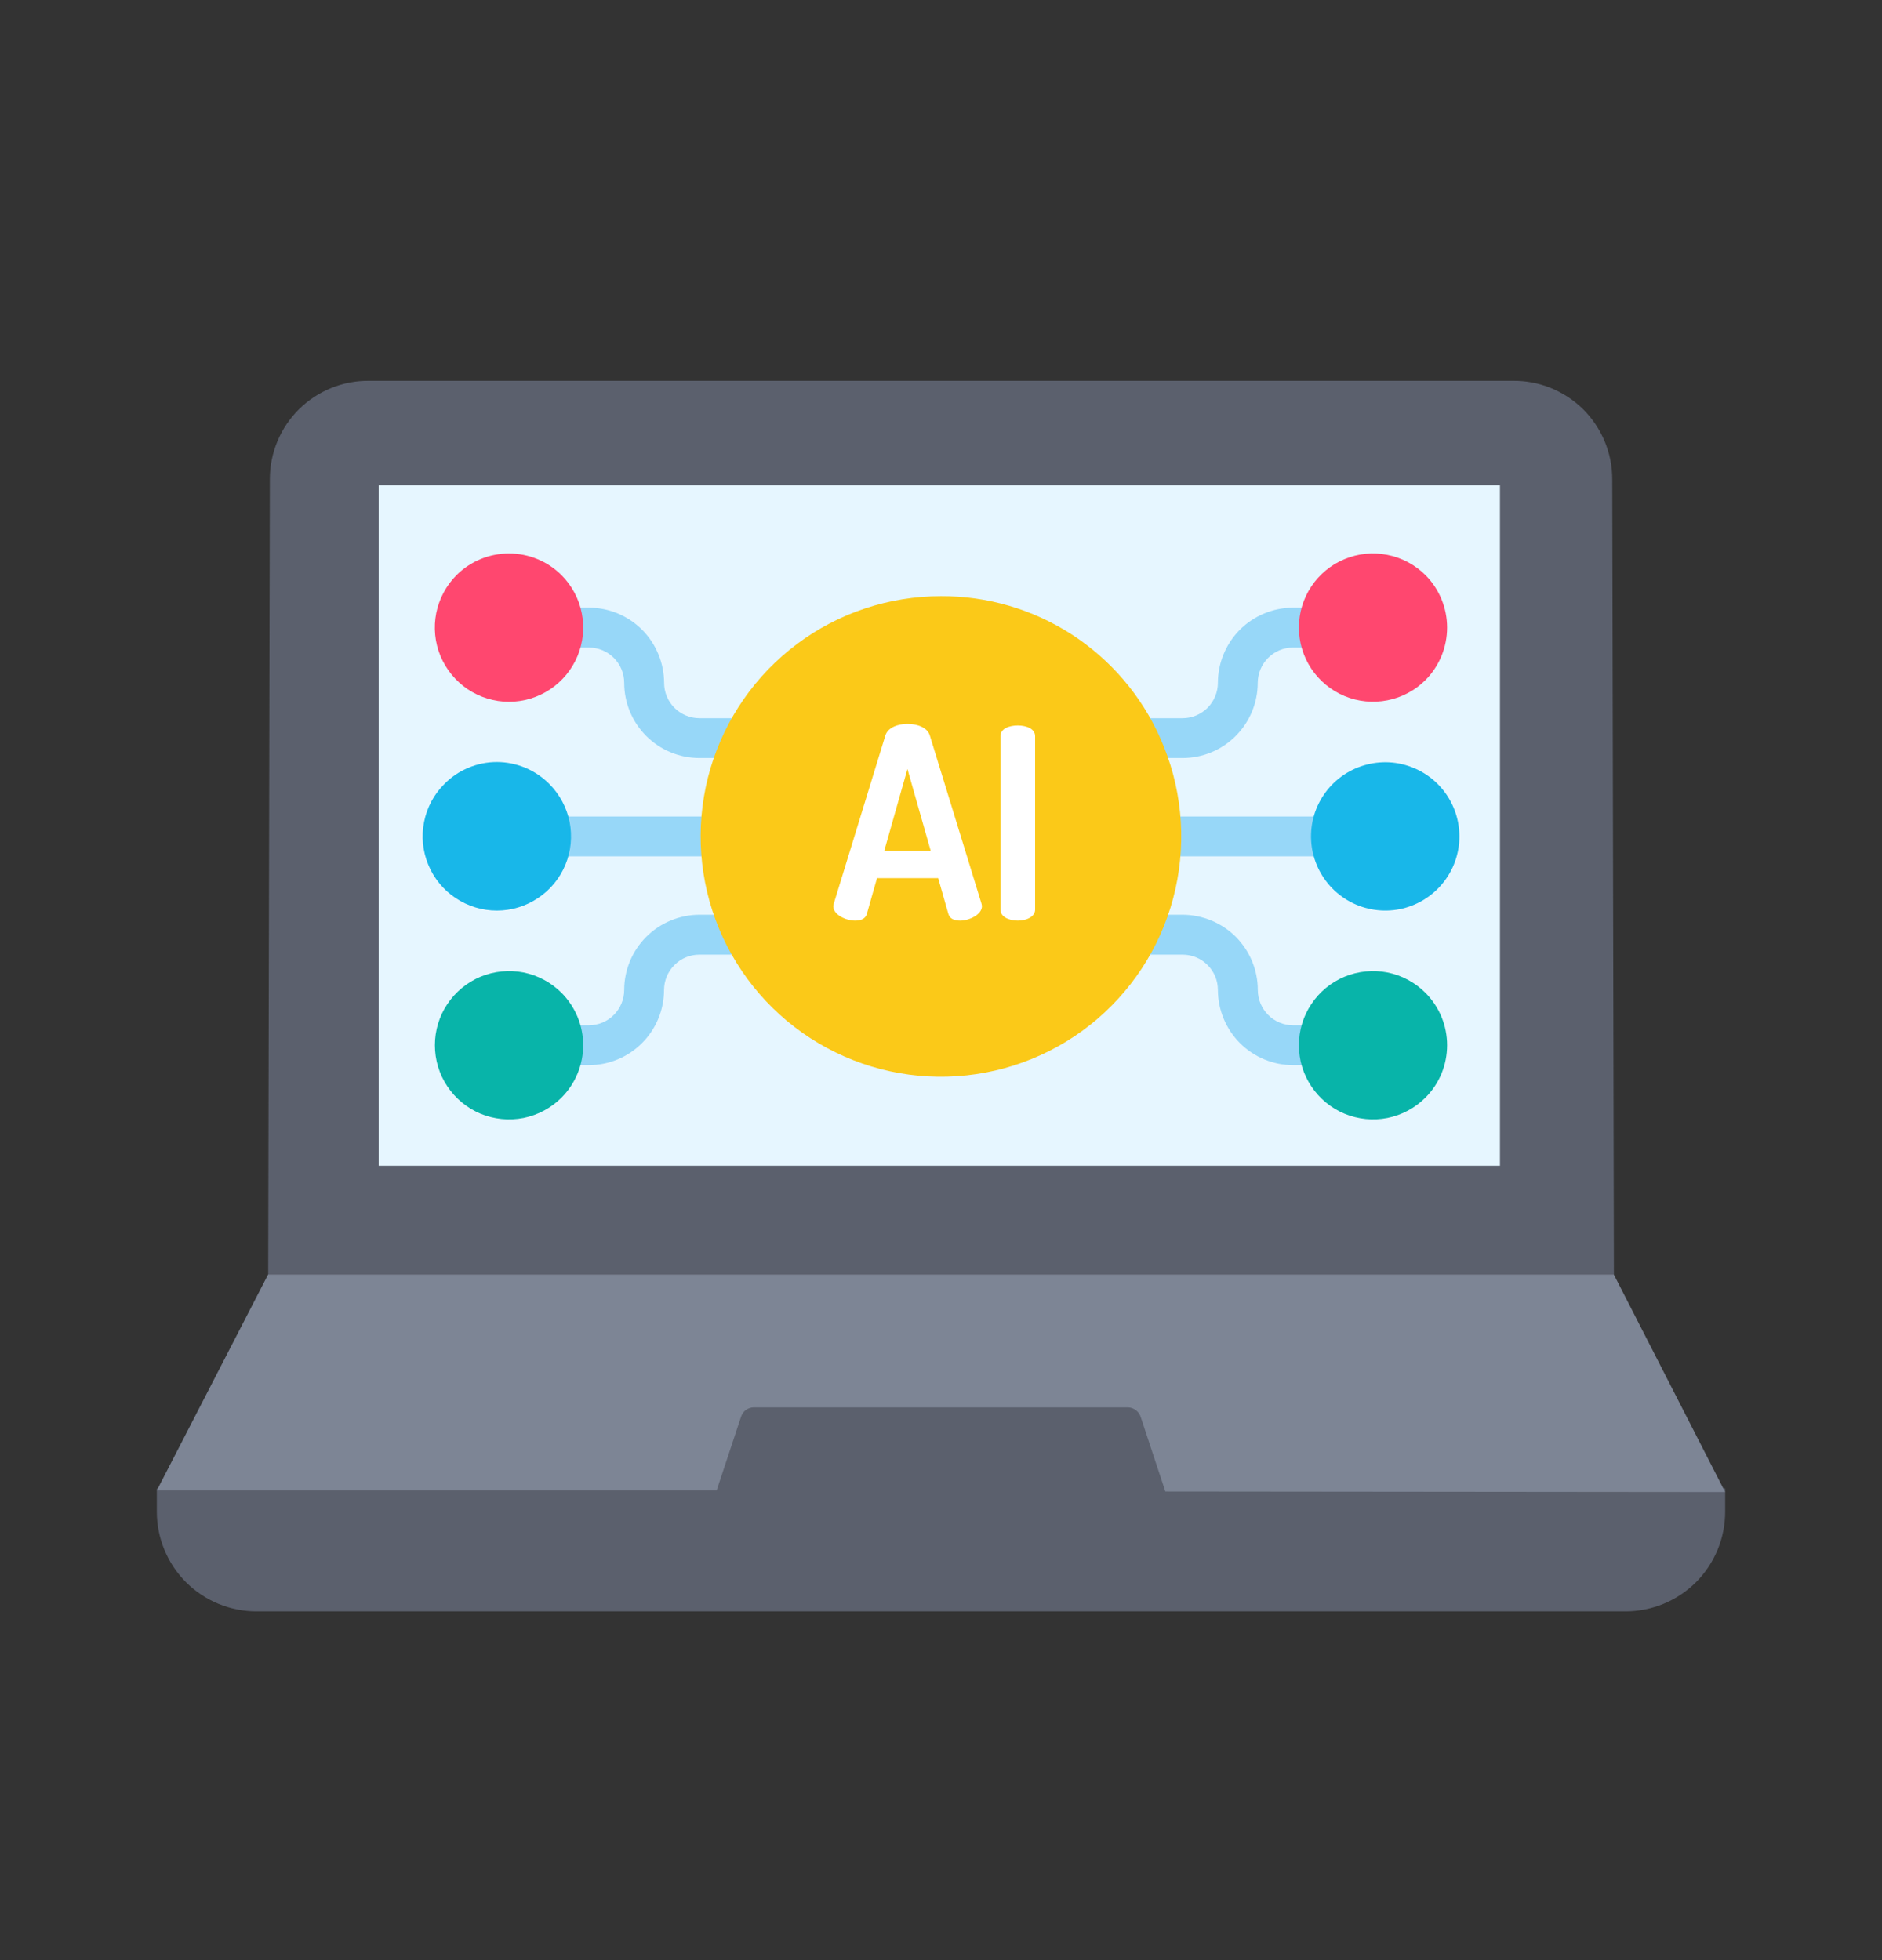 <svg width="24" height="25" viewBox="0 0 24 25" fill="none" xmlns="http://www.w3.org/2000/svg">
<rect x="0" y="0" width="24" height="25" fill="#333333" stroke="none"/>
<path d="M22 18.984V19.281C22 19.618 21.866 19.941 21.628 20.18C21.389 20.418 21.066 20.552 20.729 20.552H3.271C2.934 20.552 2.611 20.418 2.372 20.18C2.134 19.941 2 19.618 2 19.281V18.985H9.139L9.451 18.043C9.463 18.009 9.484 17.979 9.513 17.959C9.542 17.938 9.577 17.927 9.612 17.927H14.388C14.423 17.927 14.458 17.938 14.487 17.959C14.516 17.979 14.537 18.009 14.548 18.043L14.861 18.985L22 18.984Z" fill="#5B606D"/>
<path d="M19.292 4.857H4.709C4.543 4.855 4.378 4.886 4.225 4.948C4.071 5.011 3.931 5.103 3.813 5.219C3.695 5.336 3.602 5.475 3.538 5.628C3.474 5.781 3.441 5.945 3.441 6.111L3.42 16.255H20.581L20.56 6.111C20.56 5.945 20.527 5.781 20.463 5.628C20.399 5.475 20.306 5.336 20.188 5.219C20.07 5.103 19.93 5.011 19.776 4.948C19.622 4.886 19.458 4.855 19.292 4.857Z" fill="#5B606D"/>
<path d="M19.128 6.188V14.868H4.829V6.188H19.128Z" fill="#E6F6FF"/>
<path d="M20.58 16.255H3.419L2 19.009H9.139L9.451 18.067C9.463 18.033 9.484 18.003 9.513 17.982C9.542 17.962 9.577 17.95 9.612 17.95H14.388C14.424 17.952 14.459 17.965 14.488 17.988C14.517 18.01 14.538 18.041 14.548 18.076L14.861 19.023L22 19.03L20.58 16.255Z" fill="#7D8595"/>
<path d="M16.974 10.414H14.855V10.922H16.974V10.414Z" fill="#97D7F8"/>
<path d="M16.818 13.585H16.49C16.236 13.585 15.992 13.484 15.812 13.304C15.633 13.124 15.532 12.881 15.531 12.626C15.531 12.507 15.484 12.392 15.399 12.308C15.315 12.223 15.2 12.176 15.081 12.176H14.657V11.667H15.081C15.335 11.668 15.579 11.769 15.759 11.948C15.938 12.128 16.04 12.372 16.04 12.626C16.04 12.746 16.088 12.86 16.172 12.945C16.256 13.029 16.371 13.077 16.491 13.077H16.818V13.585Z" fill="#97D7F8"/>
<path d="M15.081 9.668H14.606V9.16H15.081C15.2 9.16 15.315 9.112 15.399 9.028C15.483 8.943 15.531 8.829 15.531 8.709C15.531 8.455 15.633 8.211 15.812 8.031C15.992 7.852 16.236 7.751 16.49 7.75H16.818V8.259H16.49C16.37 8.259 16.256 8.306 16.172 8.391C16.087 8.475 16.04 8.59 16.039 8.709C16.039 8.963 15.938 9.207 15.758 9.387C15.579 9.567 15.335 9.668 15.081 9.668Z" fill="#97D7F8"/>
<path d="M9.144 10.414H7.026V10.922H9.144V10.414Z" fill="#97D7F8"/>
<path d="M7.51 13.585H7.182V13.077H7.51C7.629 13.077 7.744 13.029 7.828 12.945C7.912 12.86 7.96 12.746 7.96 12.626C7.96 12.372 8.062 12.128 8.241 11.949C8.421 11.769 8.665 11.668 8.919 11.667H9.343V12.176H8.919C8.799 12.176 8.685 12.223 8.601 12.308C8.516 12.392 8.469 12.507 8.468 12.626C8.468 12.88 8.367 13.124 8.187 13.304C8.008 13.484 7.764 13.585 7.51 13.585Z" fill="#97D7F8"/>
<path d="M9.393 9.668H8.919C8.665 9.668 8.421 9.567 8.241 9.387C8.061 9.207 7.96 8.963 7.96 8.709C7.96 8.59 7.912 8.475 7.828 8.391C7.743 8.306 7.629 8.259 7.509 8.259H7.182V7.75H7.51C7.764 7.751 8.008 7.852 8.187 8.031C8.367 8.211 8.468 8.455 8.469 8.709C8.469 8.829 8.516 8.943 8.601 9.028C8.685 9.112 8.8 9.16 8.919 9.16H9.393L9.393 9.668Z" fill="#97D7F8"/>
<path d="M5.667 9.999C5.534 10.131 5.444 10.3 5.408 10.483C5.371 10.667 5.39 10.857 5.462 11.03C5.533 11.203 5.655 11.351 5.81 11.454C5.966 11.558 6.149 11.614 6.336 11.614C6.523 11.614 6.706 11.558 6.861 11.454C7.017 11.351 7.138 11.203 7.21 11.03C7.282 10.857 7.3 10.667 7.264 10.483C7.227 10.3 7.137 10.131 7.005 9.999C6.917 9.91 6.813 9.84 6.698 9.792C6.584 9.744 6.46 9.719 6.336 9.719C6.211 9.719 6.088 9.744 5.973 9.792C5.858 9.84 5.754 9.91 5.667 9.999Z" fill="#18B7E9"/>
<path d="M7.16 12.662C7.028 12.53 6.859 12.44 6.676 12.403C6.492 12.367 6.302 12.386 6.129 12.457C5.957 12.529 5.809 12.65 5.705 12.806C5.601 12.961 5.546 13.144 5.546 13.331C5.546 13.518 5.601 13.701 5.705 13.856C5.809 14.012 5.957 14.133 6.129 14.205C6.302 14.276 6.492 14.295 6.676 14.259C6.859 14.222 7.028 14.132 7.16 14C7.337 13.823 7.437 13.582 7.437 13.331C7.437 13.08 7.337 12.84 7.16 12.662Z" fill="#08B4A9"/>
<path d="M5.822 7.335C5.69 7.468 5.6 7.636 5.563 7.82C5.527 8.003 5.545 8.194 5.617 8.367C5.689 8.539 5.81 8.687 5.965 8.791C6.121 8.895 6.304 8.951 6.491 8.951C6.678 8.951 6.861 8.895 7.017 8.791C7.172 8.687 7.294 8.539 7.365 8.367C7.437 8.194 7.456 8.003 7.419 7.82C7.383 7.636 7.292 7.468 7.16 7.335C6.982 7.158 6.742 7.059 6.491 7.059C6.24 7.059 6 7.158 5.822 7.335Z" fill="#FF476F"/>
<path d="M18.334 9.999C18.179 9.844 17.975 9.748 17.758 9.726C17.54 9.705 17.321 9.76 17.139 9.881C16.957 10.003 16.823 10.184 16.759 10.393C16.696 10.603 16.707 10.828 16.791 11.03C16.875 11.232 17.026 11.399 17.219 11.502C17.412 11.605 17.635 11.638 17.849 11.596C18.064 11.553 18.257 11.437 18.396 11.268C18.535 11.099 18.611 10.887 18.611 10.668C18.611 10.417 18.511 10.176 18.334 9.999Z" fill="#18B7E9"/>
<path d="M18.177 12.662C18.045 12.53 17.877 12.44 17.693 12.403C17.51 12.367 17.32 12.386 17.147 12.457C16.974 12.529 16.827 12.65 16.723 12.806C16.619 12.961 16.564 13.144 16.564 13.331C16.564 13.518 16.619 13.701 16.723 13.856C16.827 14.012 16.974 14.133 17.147 14.205C17.32 14.276 17.51 14.295 17.693 14.259C17.877 14.222 18.045 14.132 18.177 14C18.355 13.823 18.454 13.582 18.454 13.331C18.454 13.08 18.355 12.84 18.177 12.662Z" fill="#08B4A9"/>
<path d="M18.178 7.335C18.045 7.203 17.877 7.113 17.693 7.077C17.51 7.04 17.32 7.059 17.147 7.131C16.974 7.202 16.827 7.324 16.723 7.479C16.619 7.635 16.564 7.817 16.564 8.004C16.564 8.191 16.619 8.374 16.723 8.53C16.827 8.685 16.974 8.806 17.147 8.878C17.32 8.95 17.51 8.968 17.693 8.932C17.877 8.896 18.045 8.806 18.178 8.674C18.355 8.496 18.454 8.255 18.454 8.004C18.454 7.754 18.355 7.513 18.178 7.335Z" fill="#FF476F"/>
<path d="M14.796 9.414C15.066 10.017 15.134 10.692 14.99 11.337C14.846 11.983 14.497 12.564 13.995 12.995C13.493 13.425 12.865 13.682 12.205 13.726C11.545 13.771 10.889 13.6 10.334 13.241C9.779 12.882 9.355 12.352 9.125 11.732C8.896 11.112 8.873 10.434 9.06 9.8C9.248 9.166 9.635 8.609 10.165 8.213C10.694 7.817 11.338 7.604 11.999 7.604C12.591 7.601 13.17 7.771 13.667 8.092C14.164 8.414 14.556 8.873 14.796 9.414Z" fill="#FBC918"/>
<path d="M10.626 11.558C10.627 11.547 10.63 11.535 10.633 11.524L11.29 9.382C11.321 9.28 11.447 9.233 11.572 9.233C11.702 9.233 11.828 9.28 11.858 9.382L12.516 11.524C12.519 11.535 12.521 11.546 12.522 11.558C12.522 11.664 12.362 11.742 12.243 11.742C12.168 11.742 12.11 11.718 12.093 11.653L11.964 11.2H11.184L11.055 11.654C11.038 11.718 10.98 11.742 10.905 11.742C10.786 11.742 10.626 11.667 10.626 11.558ZM11.869 10.853L11.572 9.808L11.276 10.853H11.869Z" fill="white"/>
<path d="M12.758 9.389C12.758 9.294 12.867 9.253 12.979 9.253C13.088 9.253 13.2 9.294 13.2 9.389V11.602C13.2 11.694 13.088 11.742 12.979 11.742C12.867 11.742 12.758 11.694 12.758 11.602V9.389Z" fill="white"/>
</svg>
